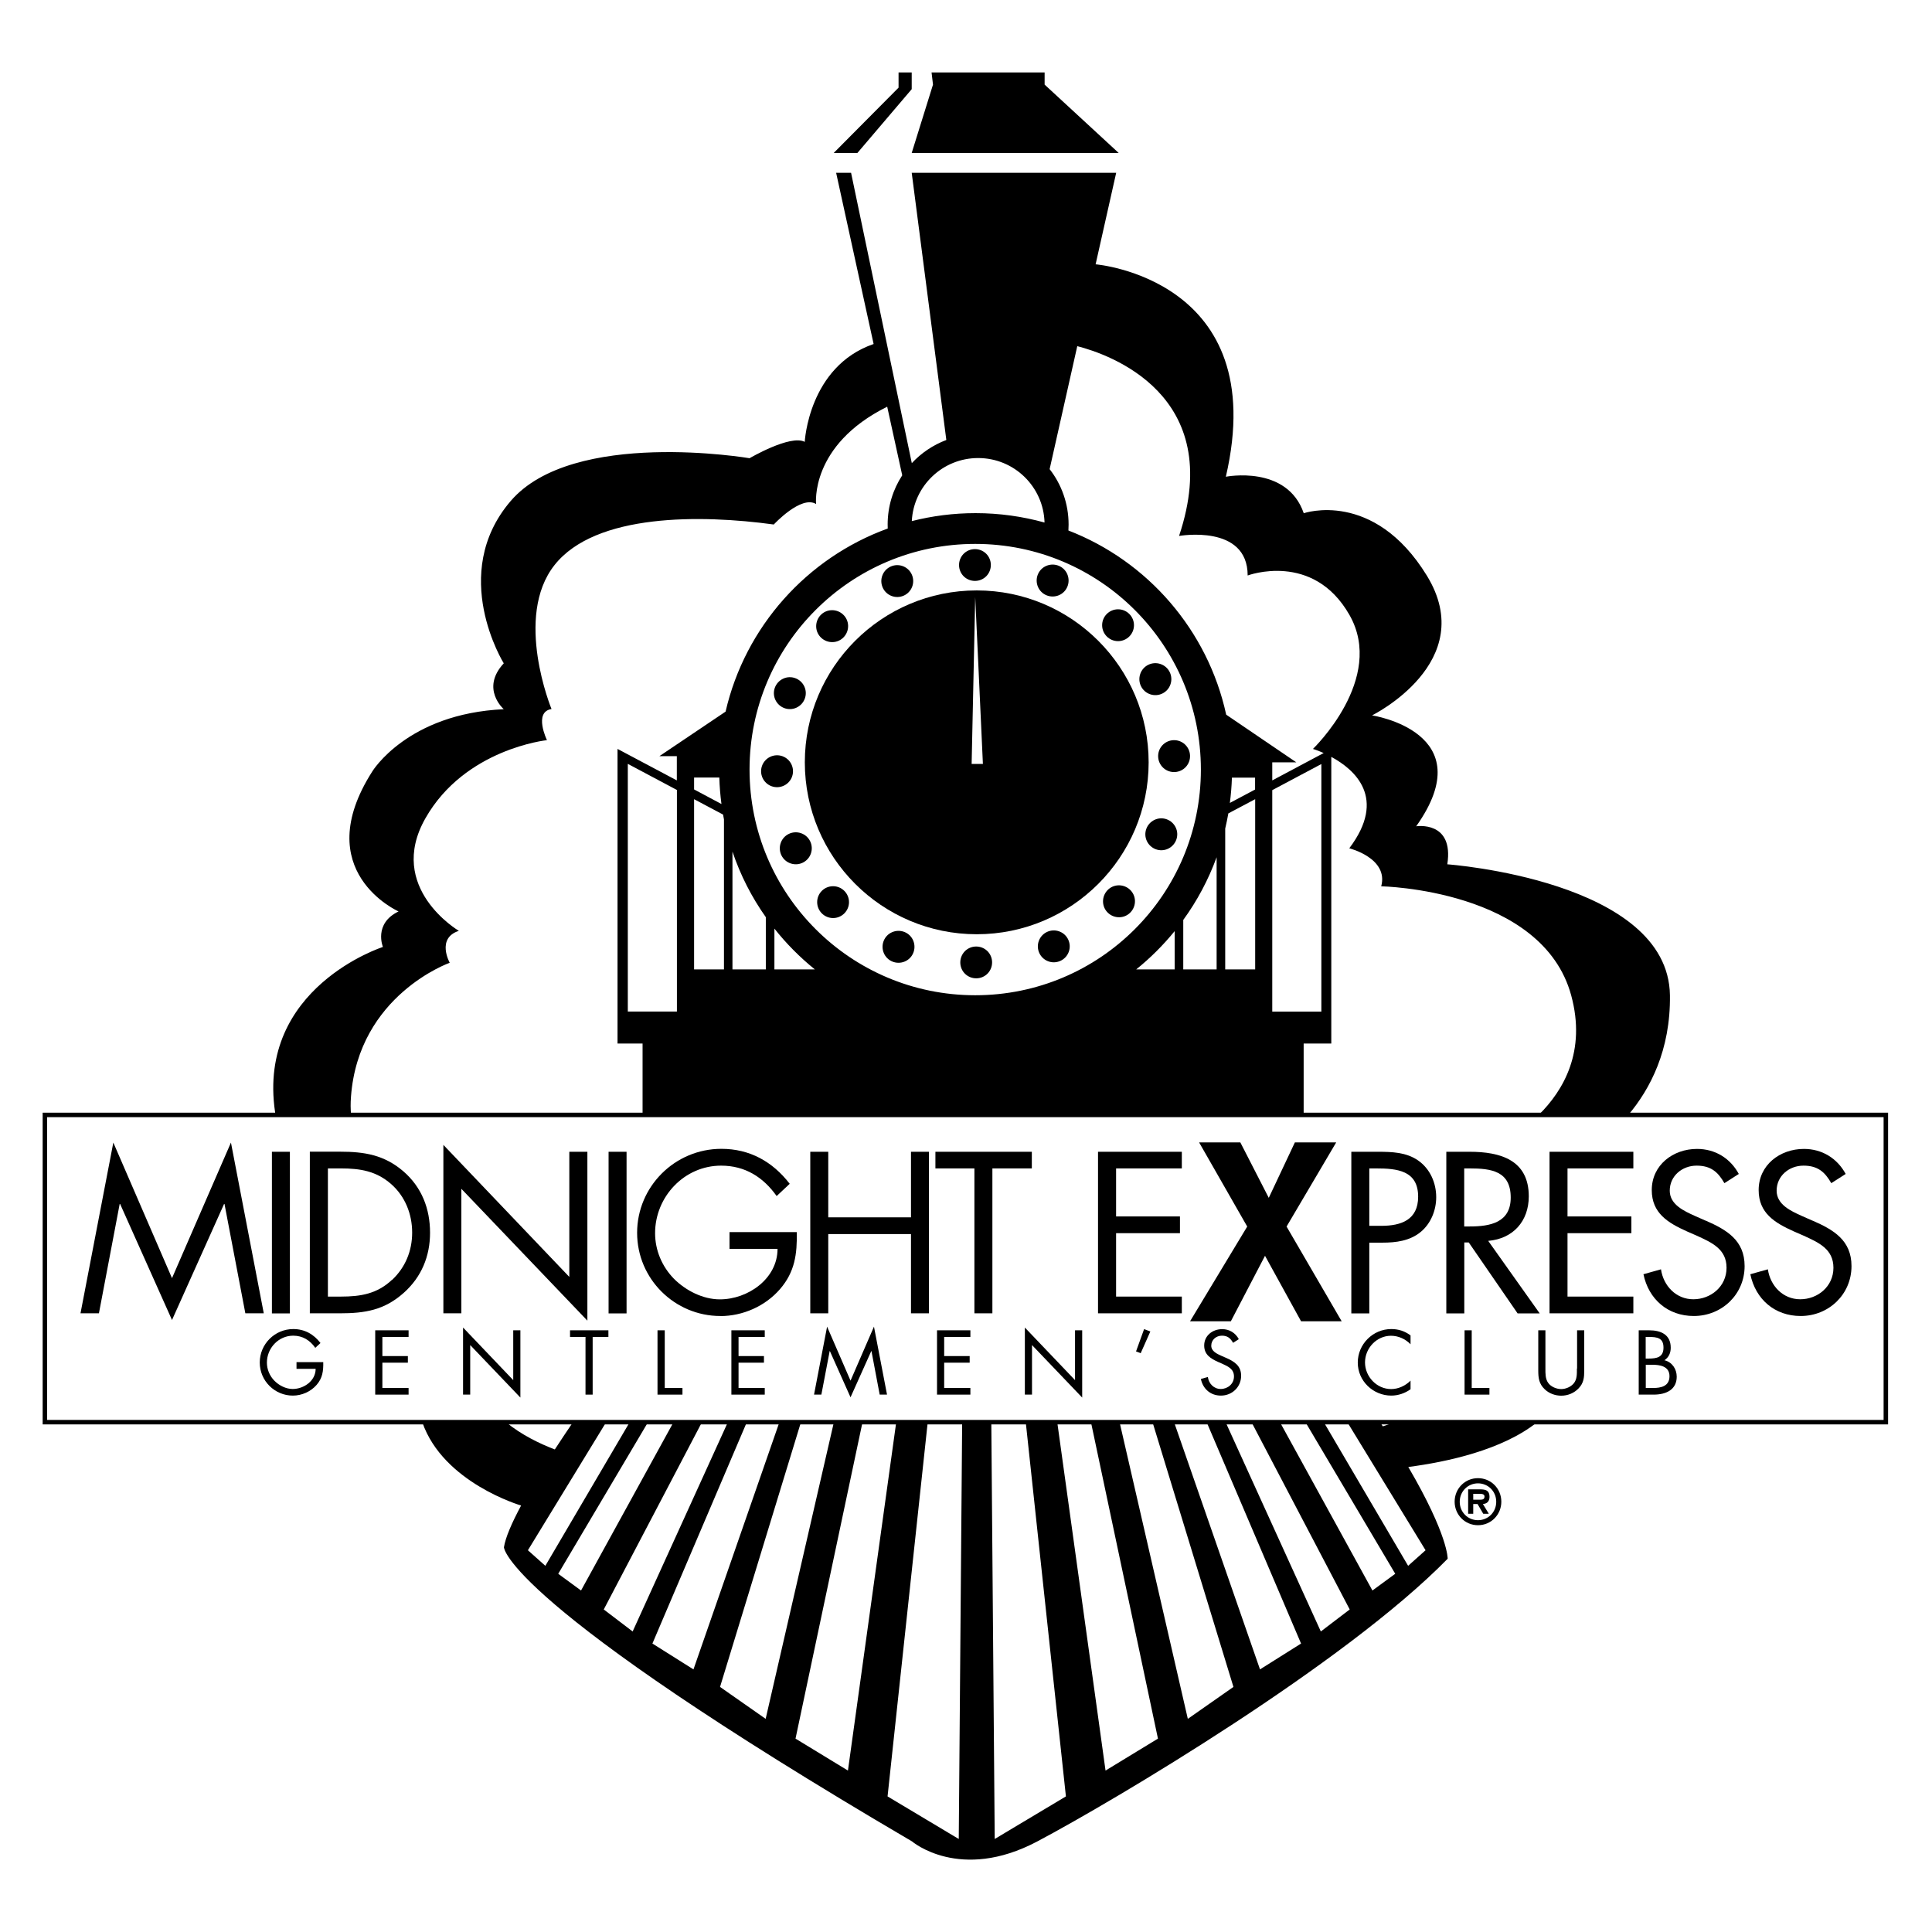 <?xml version="1.0" encoding="UTF-8"?>
<svg id="Layer_1" xmlns="http://www.w3.org/2000/svg" version="1.1" viewBox="0 0 216 216">
  <!-- Generator: Adobe Illustrator 29.7.1, SVG Export Plug-In . SVG Version: 2.1.1 Build 8)  -->
  <defs>
    <style>
      .st0 {
        fill: none;
        stroke: #000;
        stroke-miterlimit: 10;
        stroke-width: .5px;
      }
    </style>
  </defs>
  <g>
    <path d="M39.24,122.61c.85-11.38,11.04-14.97,11.04-14.97,0,0-1.53-2.74,1.02-3.57,0,0-8.16-4.8-3.74-12.58,4.42-7.79,13.59-8.74,13.59-8.74,0,0-1.53-3.15.51-3.48,0,0-4.25-10.3.34-16.1,4.59-5.8,16.41-5.64,24.51-4.53,0,0,3.06-3.31,4.73-2.29,0,0-.73-6.57,7.95-10.88l1.68,7.67c-1.03,1.58-1.63,3.47-1.63,5.5,0,.15,0,.3.01.45-9.03,3.28-15.94,10.97-18.13,20.47l-7.4,4.98h1.95v2.71l-6.63-3.52v32.94h2.8v7.98h73.91v-7.98h3.09v-32.05c2.61,1.41,6.27,4.59,2.01,10.22,0,0,4.42,1.1,3.57,4.25,0,0,18.01.33,21.24,12.19,1.7,6.25-.85,10.63-3.64,13.38h10.02c2.44-2.89,4.74-7.26,4.66-13.38-.17-12.87-24.89-14.65-24.89-14.65.76-4.92-3.48-4.25-3.48-4.25,7.48-10.53-4.93-12.4-4.93-12.4,0,0,12.06-5.95,6.12-15.63-5.95-9.68-13.76-6.97-13.76-6.97-1.87-5.44-8.71-4.08-8.71-4.08,5.14-22.13-14.56-23.75-14.56-23.75l2.3-10.23h-22.86l3.87,29.87c-1.48.56-2.8,1.45-3.86,2.59l-6.79-32.46h-1.67l4.19,19.14c-7.28,2.51-7.7,10.94-7.7,10.94-1.6-.85-6.17,1.83-6.17,1.83,0,0-19.75-3.36-26.72,4.8-6.97,8.16-.76,18.13-.76,18.13-2.63,2.84,0,5.13,0,5.13-10.79.5-14.7,6.96-14.7,6.96-7.14,11.19,2.94,15.65,2.94,15.65-2.83,1.36-1.75,3.97-1.75,3.97,0,0-14.1,4.52-12.06,18.45.02.11.04.23.05.34h8.45c-.06-.65-.07-1.33-.01-2.04ZM75.68,108.38v4.71h-5.49v-27.69l5.49,2.92v20.05ZM77.6,86.93h2.82c.03,1,.11,1.99.24,2.96l-3.06-1.63v-1.33ZM80.94,108.38h-3.34v-19.03l3.24,1.72c.03.18.07.36.1.54v16.77ZM85.62,108.38h-3.73v-13.17c.89,2.64,2.15,5.1,3.73,7.33v5.84ZM86.58,108.38v-4.56c1.33,1.68,2.85,3.21,4.52,4.56h-4.52ZM109.03,111.27c-13.93,0-25.23-11.29-25.23-25.23s11.29-25.23,25.23-25.23,25.23,11.29,25.23,25.23-11.29,25.23-25.23,25.23ZM131.33,108.38h-4.3c1.58-1.27,3.02-2.71,4.3-4.28v4.28ZM136.02,108.38h-3.73v-5.53c1.55-2.13,2.81-4.49,3.73-7.01v12.53ZM140.32,108.38h-3.34v-15.74c.13-.56.25-1.13.35-1.7l3-1.59v19.03ZM140.32,88.27l-2.82,1.5c.12-.93.2-1.88.23-2.83h2.59v1.33ZM147.73,113.1h-5.49v-24.76l5.49-2.92v27.69ZM120.44,38.7c3.51.9,16.68,5.4,11.38,21.22,0,0,7.67-1.36,7.67,4.42,0,0,7.31-2.74,11.38,4.41,4.08,7.15-4.08,14.98-4.08,14.98,0,0,.49.15,1.2.46l-5.75,3.06v-2.02h2.69l-7.84-5.33c-2.06-9.45-8.78-17.16-17.64-20.59.01-.22.02-.44.02-.67,0-2.33-.79-4.48-2.12-6.19l3.09-13.75ZM109.36,51.21c4.03,0,7.31,3.21,7.42,7.21-2.45-.68-5.04-1.05-7.71-1.05-2.46,0-4.85.31-7.13.89.2-3.93,3.44-7.05,7.42-7.05Z"/>
    <path d="M154.59,159.45c-.1-.15-.2-.3-.3-.45h-3.66l8.75,14.32-1.95,1.74-9.43-16.06h-2.05l10.04,16.95-2.55,1.87-10.34-18.82h-3.18l10.98,20.94-3.23,2.46-10.65-23.41h-2.12l10.56,24.76-4.59,2.89-9.61-27.65h-2.41l9.05,29.61-5.1,3.57-7.63-33.17h-3.2l7.49,35.38-5.86,3.57-5.4-38.95h-3.52l4.49,41.84-7.96,4.76-.38-46.6h-3.26l-.38,46.6-7.96-4.76,4.49-41.84h-3.52l-5.4,38.95-5.86-3.57,7.49-35.38h-3.2l-7.63,33.17-5.1-3.57,9.05-29.61h-2.41l-9.61,27.65-4.59-2.89,10.56-24.76h-2.12l-10.65,23.41-3.23-2.46,10.98-20.94h-3.18l-10.34,18.82-2.55-1.87,10.04-16.95h-2.05l-9.43,16.06-1.95-1.74,8.75-14.32h-3.71c-.7,1.03-1.38,2.05-2.03,3.05-1.68-.64-3.74-1.63-5.46-3.05h-9.36c2.34,6.79,11.05,9.32,11.05,9.32h0c-1.04,1.94-1.75,3.57-1.92,4.67,0,0,0,6.12,45.62,32.88,0,0,5.35,4.59,14.02,0,8.66-4.59,34.4-19.88,45.87-31.6,0,0,.09-2.58-4.4-10.26,4.31-.56,10.5-1.89,14.4-5h-15.91c-.43.15-.86.3-1.32.45Z"/>
    <polygon points="101.93 17.1 125.07 17.1 116.79 9.46 116.79 8.1 104.15 8.1 104.31 9.46 101.93 17.1"/>
    <polygon points="101.93 9.97 101.93 8.1 100.46 8.1 100.46 9.8 93.21 17.1 95.86 17.1 101.93 9.97"/>
    <path d="M109.2,66.01c-10.62,0-19.22,8.61-19.22,19.22s8.61,19.22,19.22,19.22,19.22-8.61,19.22-19.22-8.61-19.22-19.22-19.22ZM108.63,85.41l.4-18.66.86,18.66h-1.25Z"/>
    <circle cx="125" cy="69.9" r="1.78"/>
    <path d="M93.14,99.08c-.99,0-1.78.8-1.78,1.78s.8,1.78,1.78,1.78,1.78-.8,1.78-1.78-.8-1.78-1.78-1.78Z"/>
    <path d="M118.38,66.55c.91-.38,1.33-1.43.95-2.34-.38-.91-1.43-1.33-2.34-.95-.91.38-1.33,1.43-.95,2.34.38.91,1.43,1.33,2.34.95Z"/>
    <path d="M99.76,104.21c-.91.38-1.33,1.43-.95,2.34s1.43,1.33,2.34.95c.91-.38,1.33-1.43.95-2.34-.38-.91-1.43-1.33-2.34-.95Z"/>
    <path d="M110.28,64.41c.68-.71.66-1.84-.04-2.52-.71-.68-1.84-.66-2.52.04-.68.71-.66,1.84.04,2.52.71.68,1.84.66,2.52-.04Z"/>
    <path d="M107.86,106.36c-.68.71-.66,1.84.04,2.52.71.68,1.84.66,2.52-.04.68-.71.66-1.84-.04-2.52-.71-.68-1.84-.66-2.52.04Z"/>
    <path d="M99.68,66.63c.92.35,1.95-.11,2.3-1.03.35-.92-.11-1.95-1.03-2.3-.92-.35-1.95.11-2.3,1.03-.35.92.11,1.95,1.03,2.3Z"/>
    <path d="M118.45,104.14c-.92-.35-1.95.11-2.3,1.03-.35.92.11,1.95,1.03,2.3.92.35,1.95-.11,2.3-1.03.35-.92-.11-1.95-1.03-2.3Z"/>
    <path d="M93.1,71.79c.98-.03,1.75-.86,1.72-1.85-.03-.98-.86-1.75-1.85-1.72-.98.03-1.75.86-1.72,1.85.03.98.86,1.75,1.85,1.72Z"/>
    <path d="M125.04,98.98c-.98.03-1.75.86-1.72,1.85.03.98.86,1.75,1.85,1.72.98-.03,1.75-.86,1.72-1.85-.03-.98-.86-1.75-1.85-1.72Z"/>
    <path d="M89.06,79.11c.89-.42,1.28-1.48.86-2.37-.42-.89-1.48-1.28-2.37-.86-.89.42-1.28,1.48-.86,2.37s1.48,1.28,2.37.86Z"/>
    <path d="M129.08,91.66c-.89.42-1.28,1.48-.86,2.37.42.89,1.48,1.28,2.37.86.89-.42,1.28-1.48.86-2.37-.42-.89-1.48-1.28-2.37-.86Z"/>
    <path d="M88.2,87.42c.66-.73.6-1.86-.13-2.52-.73-.66-1.86-.6-2.52.13-.66.73-.6,1.86.13,2.52.73.66,1.86.6,2.52-.13Z"/>
    <path d="M132.46,83.21c-.73-.66-1.86-.6-2.52.13-.66.73-.6,1.86.13,2.52.73.66,1.86.6,2.52-.13.66-.73.6-1.86-.13-2.52Z"/>
    <path d="M89.55,93.15c-.93-.32-1.95.17-2.27,1.11-.32.93.17,1.95,1.11,2.27.93.32,1.95-.17,2.27-1.11.32-.93-.17-1.95-1.11-2.27Z"/>
    <path d="M128.59,77.62c.93.32,1.95-.17,2.27-1.11.32-.93-.17-1.95-1.11-2.27-.93-.32-1.95.17-2.27,1.11-.32.93.17,1.95,1.11,2.27Z"/>
    <polygon points="25.82 127.74 19.23 142.9 12.67 127.74 9 146.83 11.06 146.83 13.38 134.61 13.43 134.61 19.23 147.58 25.05 134.61 25.1 134.61 27.43 146.83 29.49 146.83 25.82 127.74"/>
    <rect x="30.4" y="128.77" width="2.01" height="18.07"/>
    <path d="M48.08,137.82c0-2.68-.93-5.1-3-6.88-2.13-1.82-4.34-2.18-7.04-2.18h-3.4v18.07h3.35c2.83,0,4.98-.36,7.14-2.28,1.99-1.77,2.95-4.1,2.95-6.73ZM43.82,143.09c-1.65,1.56-3.5,1.87-5.7,1.87h-1.46v-14.33h1.46c2.13,0,3.95.29,5.61,1.75,1.56,1.37,2.35,3.35,2.35,5.42s-.77,3.91-2.25,5.3Z"/>
    <polygon points="51.58 132.91 65.67 147.65 65.67 128.77 63.65 128.77 63.65 142.76 49.57 128 49.57 146.83 51.58 146.83 51.58 132.91"/>
    <rect x="68.04" y="128.77" width="2.01" height="18.07"/>
    <path d="M80.52,147.14c2.52,0,5.03-1.1,6.69-3.02s1.92-3.93,1.87-6.37h-7.52v1.87h5.37c0,3.35-3.31,5.65-6.45,5.65-1.89,0-3.81-.98-5.13-2.3-1.34-1.37-2.11-3.19-2.11-5.1,0-4.07,3.26-7.55,7.38-7.55,2.66,0,4.7,1.27,6.21,3.4l1.46-1.37c-1.92-2.49-4.48-3.91-7.64-3.91-5.2,0-9.42,4.22-9.42,9.39s4.22,9.3,9.3,9.3Z"/>
    <polygon points="103.86 128.77 101.85 128.77 101.85 136.1 92.6 136.1 92.6 128.77 90.59 128.77 90.59 146.83 92.6 146.83 92.6 137.97 101.85 137.97 101.85 146.83 103.86 146.83 103.86 128.77"/>
    <polygon points="110.95 130.63 115.36 130.63 115.36 128.77 104.58 128.77 104.58 130.63 108.94 130.63 108.94 146.83 110.95 146.83 110.95 130.63"/>
    <polygon points="132.13 144.96 124.78 144.96 124.78 137.87 131.92 137.87 131.92 136 124.78 136 124.78 130.63 132.13 130.63 132.13 128.77 122.76 128.77 122.76 146.83 132.13 146.83 132.13 144.96"/>
    <polygon points="143.84 137.13 149.39 127.72 144.77 127.72 141.85 133.92 138.67 127.72 134.06 127.72 139.44 137.13 133.05 147.72 137.61 147.72 141.43 140.4 145.46 147.72 150 147.72 143.84 137.13"/>
    <path d="M153.09,138.93h1.46c1.51,0,3.07-.19,4.29-1.2,1.13-.93,1.73-2.42,1.73-3.88,0-1.61-.69-3.19-2.04-4.12-1.32-.91-2.92-.96-4.48-.96h-2.97v18.07h2.01v-7.91ZM153.09,130.63h.74c2.35,0,4.72.22,4.72,3.16,0,2.59-1.89,3.26-4.12,3.26h-1.34v-6.42Z"/>
    <path d="M166.39,138.73c2.78-.24,4.53-2.2,4.53-4.98,0-4.07-3.19-4.98-6.61-4.98h-2.61v18.07h2.01v-7.93h.5l5.46,7.93h2.47l-5.75-8.1ZM163.7,130.63h.6c2.42,0,4.6.29,4.6,3.26,0,2.8-2.3,3.23-4.58,3.23h-.62v-6.49Z"/>
    <polygon points="173.24 128.77 173.24 146.83 182.61 146.83 182.61 144.96 175.25 144.96 175.25 137.87 182.39 137.87 182.39 136 175.25 136 175.25 130.63 182.61 130.63 182.61 128.77 173.24 128.77"/>
    <path d="M190.71,136.48l-1.2-.53c-1.22-.55-2.83-1.27-2.83-2.83,0-1.65,1.39-2.8,3-2.8s2.4.72,3.11,1.96l1.61-1.03c-.96-1.77-2.66-2.8-4.67-2.8-2.68,0-5.06,1.8-5.06,4.6,0,2.59,1.82,3.67,3.93,4.62l1.1.48c1.68.77,3.33,1.49,3.33,3.59s-1.77,3.52-3.71,3.52-3.35-1.51-3.62-3.35l-1.96.55c.58,2.8,2.73,4.67,5.63,4.67,3.14,0,5.68-2.42,5.68-5.58,0-2.88-1.99-4.05-4.34-5.08Z"/>
    <path d="M202.66,136.48l-1.2-.53c-1.22-.55-2.83-1.27-2.83-2.83,0-1.65,1.39-2.8,3-2.8s2.4.72,3.11,1.96l1.61-1.03c-.96-1.77-2.66-2.8-4.67-2.8-2.68,0-5.06,1.8-5.06,4.6,0,2.59,1.82,3.67,3.93,4.62l1.1.48c1.68.77,3.33,1.49,3.33,3.59s-1.77,3.52-3.71,3.52-3.35-1.51-3.62-3.35l-1.96.55c.58,2.8,2.73,4.67,5.63,4.67,3.14,0,5.68-2.42,5.68-5.58,0-2.88-1.99-4.05-4.34-5.08Z"/>
    <path d="M33.15,152.3v.74h2.14c0,1.34-1.32,2.25-2.57,2.25-.75,0-1.52-.39-2.04-.92-.53-.54-.84-1.27-.84-2.03,0-1.62,1.3-3.01,2.94-3.01,1.06,0,1.87.51,2.47,1.36l.58-.54c-.76-.99-1.78-1.56-3.04-1.56-2.07,0-3.75,1.68-3.75,3.74s1.68,3.7,3.7,3.7c1,0,2-.44,2.66-1.2s.76-1.56.74-2.54h-3Z"/>
    <polygon points="41.95 155.92 45.68 155.92 45.68 155.18 42.75 155.18 42.75 152.35 45.6 152.35 45.6 151.61 42.75 151.61 42.75 149.47 45.68 149.47 45.68 148.73 41.95 148.73 41.95 155.92"/>
    <polygon points="57.38 154.3 51.77 148.42 51.77 155.92 52.57 155.92 52.57 150.38 58.18 156.25 58.18 148.73 57.38 148.73 57.38 154.3"/>
    <polygon points="66.26 149.47 68.02 149.47 68.02 148.73 63.73 148.73 63.73 149.47 65.46 149.47 65.46 155.92 66.26 155.92 66.26 149.47"/>
    <polygon points="76.3 155.18 74.32 155.18 74.32 148.73 73.51 148.73 73.51 155.92 76.3 155.92 76.3 155.18"/>
    <polygon points="82.57 155.18 82.57 152.35 85.41 152.35 85.41 151.61 82.57 151.61 82.57 149.47 85.5 149.47 85.5 148.73 81.77 148.73 81.77 155.92 85.5 155.92 85.5 155.18 82.57 155.18"/>
    <polygon points="97.71 148.32 95.09 154.36 92.47 148.32 91.01 155.92 91.83 155.92 92.76 151.05 92.78 151.05 95.09 156.22 97.41 151.05 97.43 151.05 98.35 155.92 99.17 155.92 97.71 148.32"/>
    <polygon points="104.76 155.92 108.49 155.92 108.49 155.18 105.56 155.18 105.56 152.35 108.41 152.35 108.41 151.61 105.56 151.61 105.56 149.47 108.49 149.47 108.49 148.73 104.76 148.73 104.76 155.92"/>
    <polygon points="120.19 148.73 120.19 154.3 114.58 148.42 114.58 155.92 115.38 155.92 115.38 150.38 120.99 156.25 120.99 148.73 120.19 148.73"/>
    <polygon points="127.91 148.6 127.01 151.09 127.53 151.29 128.61 148.86 127.91 148.6"/>
    <path d="M137.86,150.13l.64-.41c-.38-.71-1.06-1.12-1.86-1.12-1.07,0-2.01.72-2.01,1.83,0,1.03.73,1.46,1.56,1.84l.44.19c.67.31,1.33.59,1.33,1.43s-.71,1.4-1.48,1.4-1.34-.6-1.44-1.34l-.78.22c.23,1.12,1.09,1.86,2.24,1.86,1.25,0,2.26-.96,2.26-2.22,0-1.14-.79-1.61-1.73-2.02l-.48-.21c-.49-.22-1.13-.51-1.13-1.13,0-.66.55-1.12,1.19-1.12s.95.29,1.24.78Z"/>
    <path d="M157.71,154.35c-.57.57-1.36.95-2.18.95-1.61,0-2.92-1.39-2.92-2.98s1.3-2.98,2.9-2.98c.83,0,1.62.36,2.19.95v-.99c-.64-.48-1.35-.71-2.15-.71-2.06,0-3.75,1.69-3.75,3.75s1.72,3.69,3.75,3.69c.76,0,1.53-.26,2.15-.71v-.99Z"/>
    <polygon points="164.54 148.73 163.74 148.73 163.74 155.92 166.52 155.92 166.52 155.18 164.54 155.18 164.54 148.73"/>
    <path d="M176.3,153.01c0,.56.03,1.19-.35,1.65-.33.4-.9.64-1.41.64s-1.14-.25-1.45-.69c-.33-.46-.31-1.07-.31-1.6v-4.28h-.8v4.5c0,.82.08,1.48.71,2.08.49.48,1.18.73,1.86.73.73,0,1.44-.29,1.94-.82.57-.59.63-1.21.63-1.99v-4.5h-.8v4.28Z"/>
    <path d="M186.08,152.08c.49-.32.71-.82.71-1.4,0-1.47-1.1-1.95-2.4-1.95h-1.18v7.19h1.67c1.42,0,2.58-.57,2.58-2,0-.86-.51-1.63-1.36-1.84ZM184,149.47h.31c.98,0,1.67.11,1.67,1.2s-.77,1.22-1.68,1.22h-.31v-2.42ZM184.8,155.18h-.8v-2.6h.7c.88,0,1.95.16,1.95,1.28s-.94,1.32-1.84,1.32Z"/>
    <path d="M165.24,165.26c-1.46,0-2.61,1.17-2.61,2.63s1.15,2.63,2.61,2.63,2.61-1.17,2.61-2.63-1.15-2.63-2.61-2.63ZM165.24,169.96c-1.13,0-2.04-.89-2.04-2.06s.92-2.06,2.04-2.06,2.04.88,2.04,2.06-.92,2.06-2.04,2.06Z"/>
    <path d="M166.53,167.35c0-.72-.43-.84-1.06-.84h-1.33v2.73h.57v-1.09h.48l.64,1.09h.62l-.66-1.09c.48-.03.74-.31.74-.81ZM165.48,167.67h-.77v-.66h.63c.27,0,.63,0,.63.3s-.19.36-.49.36Z"/>
  </g>
  <rect class="st0" x="5.02" y="124.65" width="205.82" height="34.35"/>
</svg>